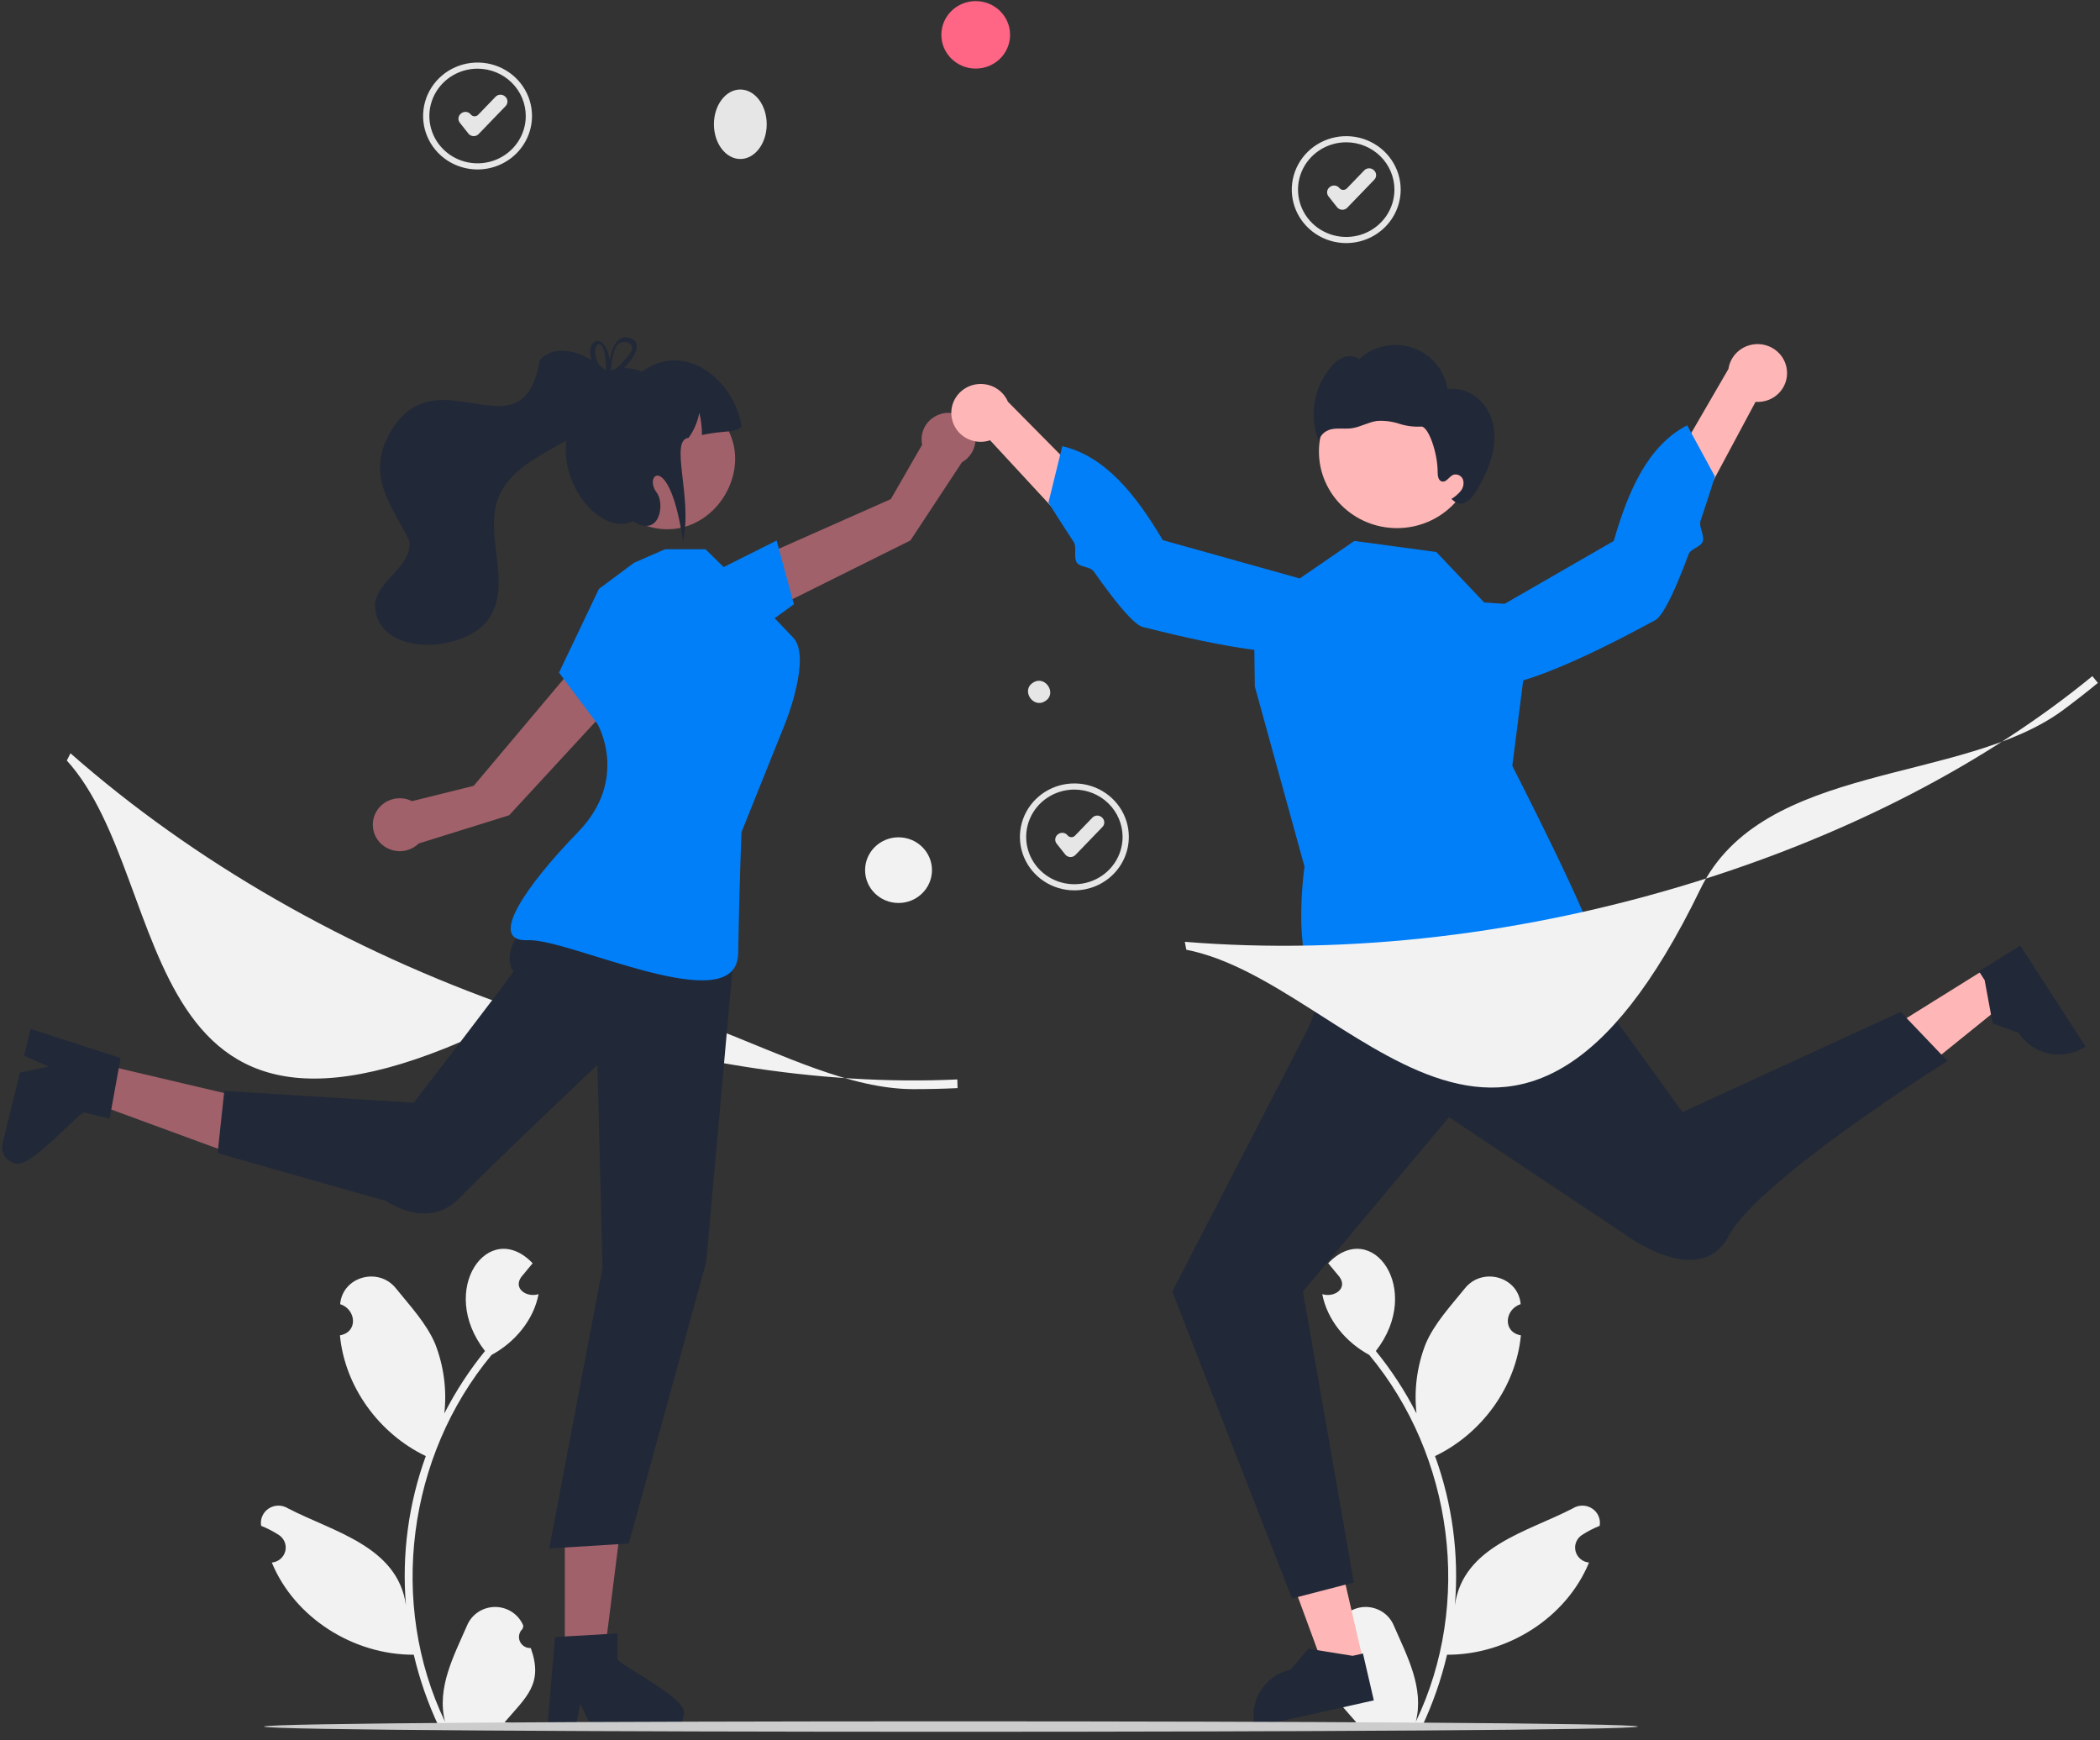 <svg width="239" height="198" viewBox="0 0 239 198" fill="none" xmlns="http://www.w3.org/2000/svg">
<rect x="0" y="0" width="239" height="198" fill="#333333" stroke="none"/>
<g id="undraw_winners_re_wr1l" clip-path="url(#clip0_2670_20267)">
<path id="Vector" d="M60.408 187.527C60.144 187.539 59.884 187.471 59.661 187.333C59.439 187.194 59.265 186.992 59.163 186.754C59.062 186.515 59.037 186.252 59.093 185.999C59.149 185.746 59.283 185.516 59.476 185.341C59.509 185.215 59.532 185.124 59.564 184.997C59.312 184.369 58.875 183.829 58.309 183.447C57.742 183.064 57.072 182.857 56.385 182.85C55.697 182.844 55.023 183.039 54.45 183.411C53.876 183.783 53.428 184.315 53.164 184.938C51.641 188.437 49.67 192.059 50.651 195.912C44.176 182.444 46.378 165.69 55.946 154.172C58.591 152.742 60.735 150.202 61.293 147.252C59.984 147.687 58.352 146.642 59.336 145.289C59.763 144.771 60.194 144.258 60.62 143.741C55.648 138.543 49.724 146.712 55.197 153.727C53.406 155.931 51.855 158.311 50.569 160.831C50.866 158.156 50.512 155.449 49.535 152.934C48.545 150.59 46.69 148.616 45.056 146.59C43.07 144.121 38.981 145.26 38.714 148.393C40.547 148.985 40.785 151.584 38.688 151.94C39.237 157.768 43.117 163.125 48.46 165.681C46.487 171.115 45.716 176.899 46.2 182.649C45.257 175.93 37.908 174.299 32.772 171.628C32.445 171.423 32.064 171.315 31.676 171.318C31.288 171.321 30.909 171.435 30.585 171.645C30.262 171.856 30.008 172.155 29.854 172.505C29.701 172.855 29.654 173.242 29.721 173.617C30.43 173.9 31.108 174.252 31.747 174.666C32.045 174.864 32.275 175.147 32.404 175.477C32.532 175.808 32.553 176.169 32.465 176.512C32.376 176.854 32.181 177.162 31.907 177.392C31.633 177.622 31.294 177.763 30.935 177.796C33.524 184.085 40.218 188.308 47.092 188.285C47.753 191.102 48.71 193.845 49.949 196.469H60.152C60.188 196.358 60.221 196.243 60.254 196.131C59.31 196.19 58.362 196.134 57.431 195.966C59.93 193.063 61.862 191.581 60.408 187.527L60.408 187.527Z" fill="#F2F2F2"/>
<path id="Vector_2" d="M151.373 187.527C151.636 187.539 151.896 187.471 152.119 187.333C152.342 187.194 152.516 186.992 152.617 186.754C152.719 186.515 152.743 186.252 152.687 185.999C152.631 185.746 152.497 185.516 152.304 185.341C152.272 185.215 152.248 185.124 152.216 184.997C152.468 184.369 152.905 183.829 153.471 183.447C154.038 183.064 154.708 182.857 155.396 182.85C156.083 182.844 156.757 183.039 157.331 183.411C157.905 183.783 158.352 184.315 158.616 184.938C160.139 188.437 162.11 192.059 161.13 195.912C167.604 182.444 165.402 165.69 155.834 154.172C153.189 152.742 151.045 150.202 150.487 147.252C151.796 147.687 153.428 146.642 152.444 145.289C152.017 144.771 151.587 144.258 151.16 143.741C156.132 138.543 162.057 146.712 156.584 153.727C158.374 155.931 159.925 158.311 161.211 160.831C160.914 158.156 161.268 155.449 162.245 152.934C163.235 150.59 165.09 148.616 166.724 146.59C168.711 144.121 172.799 145.26 173.066 148.393C171.233 148.985 170.995 151.584 173.092 151.94C172.543 157.768 168.663 163.125 163.32 165.681C165.293 171.115 166.064 176.899 165.58 182.649C166.523 175.93 173.872 174.299 179.008 171.628C179.335 171.423 179.716 171.315 180.104 171.318C180.492 171.321 180.872 171.435 181.195 171.645C181.519 171.856 181.773 172.155 181.926 172.505C182.079 172.855 182.126 173.242 182.059 173.617C181.35 173.9 180.672 174.252 180.034 174.666C179.735 174.864 179.505 175.147 179.377 175.477C179.248 175.808 179.227 176.169 179.316 176.512C179.405 176.854 179.599 177.162 179.873 177.392C180.147 177.622 180.486 177.763 180.845 177.796C178.256 184.085 171.563 188.308 164.688 188.285C164.027 191.102 163.07 193.845 161.832 196.469H151.628C151.592 196.358 151.559 196.243 151.526 196.131C152.47 196.19 153.419 196.134 154.349 195.966C151.851 193.063 149.918 191.581 151.373 187.527Z" fill="#F2F2F2"/>
<path id="Vector_3" d="M155.156 189.014L150.762 189.995L144.814 173.826L151.3 172.378L155.156 189.014Z" fill="#FFB6B6"/>
<path id="Vector_4" d="M156.354 193.478L142.841 196.496L142.802 196.328C142.485 194.959 142.735 193.522 143.497 192.334C144.259 191.145 145.47 190.303 146.865 189.991L148.907 187.602L153.939 188.411L155.118 188.148L156.354 193.478Z" fill="#212837"/>
<path id="Vector_5" d="M226.041 110.2L228.456 113.934L214.933 124.857L211.367 119.346L226.041 110.2Z" fill="#FFB6B6"/>
<path id="Vector_6" d="M229.924 107.595L237.353 119.077L237.205 119.169C235.998 119.922 234.535 120.173 233.139 119.867C231.742 119.561 230.527 118.724 229.76 117.539L226.782 116.451L225.871 111.528L225.223 110.525L229.924 107.595Z" fill="#212837"/>
<path id="Vector_7" d="M85.971 70.279L84.886 64.105L101.386 56.791L104.949 50.599C104.834 50.056 104.874 49.492 105.065 48.969C105.256 48.447 105.59 47.986 106.031 47.639C106.472 47.291 107.002 47.07 107.563 47C108.124 46.929 108.694 47.013 109.21 47.24C109.725 47.468 110.167 47.831 110.486 48.289C110.804 48.748 110.988 49.283 111.016 49.838C111.044 50.392 110.915 50.943 110.644 51.43C110.373 51.917 109.97 52.321 109.479 52.597L103.618 61.493L85.971 70.279Z" fill="#A0616A"/>
<path id="Vector_8" d="M80.956 65.231L88.386 61.506L90.353 68.755L85.192 72.51L80.956 65.231Z" fill="#017FF8"/>
<path id="Vector_9" d="M64.282 188.452L68.775 188.452L70.912 171.442L64.281 171.443L64.282 188.452Z" fill="#A0616A"/>
<path id="Vector_10" d="M70.27 188.849V185.859L69.089 185.93L64.281 186.21L63.168 186.277L62.318 196.289L62.272 196.826H65.462L65.565 196.293L66.028 193.87L67.224 196.293L67.486 196.826H75.944C76.447 196.823 76.929 196.625 77.284 196.275C77.64 195.926 77.84 195.452 77.843 194.958C78.2 193.322 71.166 189.785 70.27 188.849Z" fill="#212837"/>
<path id="Vector_11" d="M10.952 120.949L9.905 125.238L26.258 131.244L27.804 124.915L10.952 120.949Z" fill="#A0616A"/>
<path id="Vector_12" d="M9.518 126.572L12.48 127.269L12.685 126.125L13.529 121.471L13.722 120.393L4.001 117.247L3.48 117.078L2.736 120.123L3.24 120.345L5.533 121.352L2.853 121.929L2.264 122.055L0.292 130.128C0.178 130.609 0.262 131.115 0.525 131.536C0.789 131.956 1.211 132.258 1.7 132.375C3.238 133.098 8.382 127.209 9.518 126.572Z" fill="#212837"/>
<path id="Vector_13" d="M71.229 78.369L65.446 75.716L53.914 89.414L46.89 91.158C46.386 90.906 45.821 90.795 45.257 90.839C44.693 90.882 44.153 91.077 43.695 91.403C43.238 91.729 42.881 92.173 42.664 92.686C42.447 93.198 42.379 93.76 42.466 94.308C42.554 94.856 42.795 95.37 43.161 95.793C43.528 96.215 44.007 96.53 44.544 96.702C45.081 96.875 45.657 96.898 46.207 96.769C46.757 96.641 47.26 96.365 47.661 95.974L57.947 92.765L71.229 78.369Z" fill="#A0616A"/>
<path id="Vector_14" d="M153.213 27.66C151.988 27.66 150.789 27.303 149.77 26.634C148.751 25.966 147.956 25.016 147.487 23.904C147.018 22.793 146.896 21.57 147.135 20.39C147.374 19.21 147.964 18.126 148.831 17.275C149.698 16.424 150.802 15.845 152.004 15.61C153.206 15.375 154.453 15.496 155.585 15.956C156.718 16.417 157.685 17.196 158.366 18.197C159.048 19.197 159.411 20.373 159.411 21.576C159.409 23.189 158.756 24.735 157.594 25.876C156.432 27.016 154.856 27.658 153.213 27.66ZM153.213 16.191C152.128 16.191 151.067 16.507 150.165 17.099C149.263 17.691 148.56 18.532 148.144 19.516C147.729 20.5 147.621 21.582 147.832 22.627C148.044 23.672 148.567 24.631 149.334 25.384C150.101 26.137 151.079 26.65 152.143 26.858C153.207 27.066 154.31 26.959 155.313 26.552C156.315 26.144 157.172 25.454 157.775 24.568C158.378 23.683 158.7 22.642 158.7 21.576C158.698 20.149 158.12 18.78 157.091 17.77C156.062 16.761 154.668 16.193 153.213 16.191Z" fill="#E6E6E6"/>
<path id="Vector_15" d="M152.776 23.868C152.764 23.868 152.751 23.868 152.739 23.867C152.629 23.862 152.521 23.833 152.424 23.784C152.326 23.734 152.24 23.664 152.173 23.578L151.196 22.346C151.135 22.268 151.089 22.18 151.063 22.085C151.036 21.99 151.029 21.89 151.041 21.793C151.053 21.695 151.085 21.6 151.135 21.515C151.185 21.429 151.251 21.354 151.33 21.293L151.365 21.267C151.445 21.206 151.535 21.161 151.632 21.135C151.729 21.109 151.83 21.102 151.93 21.114C152.029 21.126 152.125 21.158 152.213 21.206C152.3 21.255 152.377 21.32 152.438 21.398C152.488 21.46 152.55 21.511 152.621 21.547C152.692 21.584 152.771 21.605 152.851 21.608C152.931 21.612 153.011 21.599 153.086 21.57C153.16 21.54 153.227 21.496 153.283 21.439L155.265 19.384C155.404 19.24 155.597 19.156 155.799 19.151C156.002 19.145 156.198 19.219 156.346 19.356L156.378 19.386C156.451 19.454 156.51 19.535 156.55 19.625C156.591 19.715 156.614 19.812 156.617 19.91C156.619 20.009 156.602 20.107 156.566 20.199C156.53 20.291 156.476 20.375 156.407 20.447L153.331 23.634C153.26 23.708 153.174 23.767 153.078 23.807C152.983 23.847 152.88 23.868 152.776 23.868Z" fill="#E6E6E6"/>
<path id="Vector_16" d="M122.274 101.311C121.049 101.311 119.85 100.954 118.831 100.286C117.812 99.617 117.018 98.667 116.548 97.556C116.079 96.444 115.957 95.221 116.196 94.041C116.435 92.861 117.025 91.777 117.892 90.926C118.759 90.076 119.863 89.496 121.065 89.261C122.267 89.027 123.514 89.147 124.646 89.608C125.779 90.068 126.747 90.848 127.428 91.848C128.109 92.849 128.472 94.025 128.472 95.228C128.47 96.841 127.817 98.387 126.655 99.527C125.493 100.668 123.917 101.309 122.274 101.311ZM122.274 89.843C121.189 89.843 120.128 90.159 119.226 90.75C118.324 91.342 117.621 92.183 117.206 93.167C116.79 94.151 116.682 95.234 116.893 96.278C117.105 97.323 117.628 98.283 118.395 99.036C119.162 99.789 120.14 100.302 121.204 100.509C122.268 100.717 123.371 100.611 124.374 100.203C125.376 99.795 126.233 99.105 126.836 98.22C127.439 97.334 127.761 96.293 127.761 95.228C127.759 93.8 127.181 92.431 126.152 91.422C125.123 90.412 123.729 89.844 122.274 89.843Z" fill="#E6E6E6"/>
<path id="Vector_17" d="M121.837 97.519C121.824 97.519 121.812 97.519 121.799 97.519C121.689 97.513 121.582 97.485 121.484 97.435C121.386 97.385 121.301 97.315 121.233 97.23L120.257 95.998C120.195 95.92 120.15 95.831 120.123 95.736C120.096 95.641 120.089 95.542 120.102 95.444C120.114 95.346 120.146 95.252 120.196 95.166C120.245 95.081 120.312 95.005 120.391 94.945L120.426 94.918C120.505 94.857 120.596 94.813 120.693 94.787C120.789 94.76 120.891 94.753 120.99 94.766C121.09 94.778 121.186 94.809 121.273 94.858C121.361 94.906 121.437 94.972 121.499 95.049C121.548 95.112 121.611 95.163 121.682 95.199C121.753 95.235 121.831 95.256 121.912 95.26C121.992 95.264 122.072 95.25 122.146 95.221C122.221 95.192 122.288 95.147 122.343 95.09L124.325 93.036C124.465 92.891 124.657 92.807 124.86 92.802C125.062 92.797 125.259 92.87 125.406 93.007L125.439 93.037C125.511 93.105 125.57 93.186 125.611 93.276C125.652 93.366 125.674 93.463 125.677 93.562C125.68 93.66 125.663 93.758 125.627 93.85C125.591 93.942 125.537 94.026 125.468 94.098L122.392 97.285C122.32 97.359 122.234 97.418 122.139 97.458C122.043 97.499 121.941 97.519 121.837 97.519Z" fill="#E6E6E6"/>
<path id="Vector_18" d="M54.35 19.283C53.125 19.283 51.926 18.926 50.907 18.258C49.888 17.589 49.094 16.639 48.625 15.527C48.156 14.416 48.033 13.193 48.272 12.013C48.511 10.833 49.101 9.749 49.968 8.898C50.835 8.047 51.939 7.468 53.141 7.233C54.344 6.998 55.59 7.119 56.722 7.579C57.855 8.04 58.823 8.819 59.504 9.82C60.185 10.82 60.548 11.996 60.548 13.2C60.546 14.812 59.893 16.359 58.731 17.499C57.569 18.64 55.994 19.281 54.35 19.283ZM54.35 7.814C53.265 7.814 52.205 8.13 51.302 8.722C50.4 9.314 49.697 10.155 49.282 11.139C48.867 12.123 48.758 13.206 48.969 14.25C49.181 15.295 49.704 16.254 50.471 17.007C51.238 17.761 52.216 18.273 53.28 18.481C54.344 18.689 55.448 18.582 56.45 18.175C57.453 17.767 58.309 17.077 58.912 16.191C59.515 15.306 59.837 14.265 59.837 13.2C59.835 11.772 59.257 10.403 58.228 9.393C57.2 8.384 55.805 7.816 54.35 7.814Z" fill="#E6E6E6"/>
<path id="Vector_19" d="M53.913 15.491C53.901 15.491 53.889 15.491 53.876 15.49C53.766 15.485 53.658 15.456 53.561 15.407C53.463 15.357 53.377 15.287 53.31 15.201L52.334 13.969C52.272 13.892 52.226 13.803 52.2 13.708C52.173 13.613 52.166 13.513 52.178 13.416C52.191 13.318 52.223 13.223 52.272 13.138C52.322 13.052 52.388 12.977 52.468 12.916L52.503 12.89C52.582 12.829 52.672 12.784 52.769 12.758C52.866 12.732 52.967 12.725 53.067 12.737C53.166 12.749 53.263 12.781 53.35 12.829C53.437 12.878 53.514 12.943 53.575 13.021C53.625 13.083 53.687 13.134 53.758 13.171C53.83 13.207 53.908 13.228 53.988 13.232C54.068 13.235 54.148 13.222 54.223 13.193C54.297 13.164 54.364 13.119 54.42 13.062L56.402 11.007C56.542 10.863 56.734 10.779 56.936 10.774C57.139 10.768 57.335 10.842 57.483 10.979L57.515 11.009C57.588 11.077 57.647 11.158 57.688 11.248C57.729 11.338 57.751 11.435 57.754 11.533C57.756 11.632 57.739 11.73 57.703 11.822C57.667 11.914 57.614 11.998 57.544 12.07L54.468 15.257C54.397 15.331 54.311 15.39 54.215 15.43C54.12 15.47 54.017 15.491 53.913 15.491Z" fill="#E6E6E6"/>
<path id="Vector_20" d="M103.969 123.929C89.598 123.929 73.081 108.275 58.468 115.713C14.223 138.232 20.314 100.55 7.603 86.535L8.02 85.714C22.045 98.058 39.556 108.101 58.66 114.757C75.924 120.773 93.317 123.56 108.953 122.825L108.98 123.812C107.329 123.89 105.659 123.929 103.969 123.929Z" fill="#F2F2F2"/>
<path id="Vector_21" d="M84.255 18.092C85.914 18.092 87.259 16.322 87.259 14.139C87.259 11.955 85.914 10.185 84.255 10.185C82.596 10.185 81.251 11.955 81.251 14.139C81.251 16.322 82.596 18.092 84.255 18.092Z" fill="#E6E6E6"/>
<path id="Vector_22" d="M118.952 79.774C117.578 80.672 116.173 78.534 117.572 77.676C118.946 76.778 120.351 78.916 118.952 79.774Z" fill="#E6E6E6"/>
<path id="Vector_23" d="M111.047 7.804C113.207 7.804 114.958 6.085 114.958 3.965C114.958 1.844 113.207 0.125 111.047 0.125C108.886 0.125 107.135 1.844 107.135 3.965C107.135 6.085 108.886 7.804 111.047 7.804Z" fill="#FF6584"/>
<path id="Vector_24" d="M102.261 102.746C104.363 102.746 106.067 101.073 106.067 99.01C106.067 96.947 104.363 95.274 102.261 95.274C100.159 95.274 98.455 96.947 98.455 99.01C98.455 101.073 100.159 102.746 102.261 102.746Z" fill="#F2F2F2"/>
<path id="Vector_25" d="M65.398 100.435C65.398 100.435 55.91 106.499 58.419 110.529C58.506 110.668 47.086 125.472 47.086 125.472L25.527 124.129L24.768 131.211L43.96 136.667C43.96 136.667 48.656 140.053 52.283 136.323C55.91 132.592 67.992 121.168 67.992 121.168L68.575 144.233L62.51 176.193L71.566 175.63L80.38 143.565L83.634 107.244L65.398 100.435Z" fill="#212837"/>
<path id="Vector_26" d="M72.157 64.039L68.167 67.007L63.619 76.534L67.992 82.364C67.992 82.364 71.671 88.621 65.783 94.681C59.895 100.741 55.373 107.213 60.086 106.982C64.799 106.751 83.886 116.28 84.012 108.473C84.137 100.666 84.392 94.681 84.392 94.681L89.396 82.223C89.396 82.223 92.377 74.791 90.284 72.566C88.191 70.342 85.388 67.499 85.388 67.499L80.291 62.496H75.689L72.157 64.039Z" fill="#017FF8"/>
<path id="Vector_27" d="M79.606 45.734C88.557 50.733 81.208 63.925 72.09 59.227C63.139 54.228 70.488 41.037 79.606 45.734Z" fill="#A0616A"/>
<path id="Vector_28" d="M84.392 48.506C83.765 49.306 82.454 48.931 79.888 49.502C79.894 48.648 79.793 47.797 79.589 46.967C79.398 47.995 78.98 48.969 78.364 49.82C76.135 50.063 78.867 56.707 77.726 61.592C76.256 51.286 73.164 53.986 74.726 56.03C75.726 57.339 75.059 61.265 72.06 59.302C67.11 61.611 60.06 50.141 67.874 44.763C67.734 41.855 71.03 41.396 73.059 42.29C77.985 38.688 83.612 43.303 84.392 48.506Z" fill="#212837"/>
<path id="Vector_29" d="M61.425 40.986C59.432 53.013 48.751 38.774 43.728 50.61C42.149 54.896 44.859 57.962 46.572 61.519C46.964 64.443 43.089 65.927 42.683 68.618C42.57 74.788 52.711 74.41 55.546 70.517C58.459 66.442 54.981 60.975 56.732 56.601C59.193 50.529 69.201 50.483 70.073 43.418C68.384 41.058 63.844 38.355 61.425 40.986Z" fill="#212837"/>
<path id="Vector_30" d="M69.498 42.161C69.433 42.188 69.368 42.215 69.309 42.245H69.306C69.251 42.272 69.196 42.299 69.141 42.329C69.134 42.333 69.131 42.336 69.124 42.34C69.052 42.272 68.98 42.205 68.904 42.138C68.885 42.247 68.89 42.36 68.918 42.468L68.928 42.508C68.997 42.579 69.069 42.646 69.145 42.717C69.213 42.666 69.278 42.612 69.347 42.562C69.388 42.528 69.429 42.495 69.474 42.461C69.481 42.373 69.491 42.272 69.501 42.161L69.498 42.161ZM71.564 38.416C70.033 38.072 69.539 40.036 69.392 40.982C68.836 37.547 66.523 38.628 67.323 40.972C67.577 41.666 67.978 42.3 68.499 42.831C68.572 42.912 68.65 42.993 68.733 43.074C68.64 43.545 69.107 43.424 69.738 42.99C70.204 42.664 70.636 42.293 71.025 41.882C72.284 40.585 73.266 38.85 71.564 38.416ZM71.612 40.349C71.14 40.947 70.61 41.498 70.03 41.996C69.848 42.158 69.663 42.313 69.474 42.461C69.471 42.491 69.471 42.518 69.467 42.542C69.454 42.574 69.438 42.606 69.419 42.636C69.227 42.976 69.011 42.791 68.928 42.508C68.922 42.498 68.911 42.488 68.904 42.478C68.63 42.2 68.392 41.89 68.194 41.555C66.777 39.143 69.059 37.503 68.946 42.006C68.925 42.047 68.911 42.092 68.904 42.138C68.885 42.247 68.89 42.36 68.918 42.468L68.928 42.508C68.997 42.579 69.069 42.646 69.145 42.717C69.213 42.666 69.278 42.612 69.347 42.562C69.388 42.528 69.429 42.495 69.474 42.461C69.481 42.373 69.491 42.272 69.501 42.161V42.158C69.591 41.255 69.834 39.632 70.284 39.191C71.272 38.446 72.552 39.251 71.612 40.349ZM69.498 42.161C69.433 42.188 69.368 42.215 69.309 42.245H69.306C69.251 42.272 69.196 42.299 69.141 42.329C69.134 42.333 69.131 42.336 69.124 42.34C69.052 42.272 68.98 42.205 68.904 42.138C68.885 42.247 68.89 42.36 68.918 42.468L68.928 42.508C68.997 42.579 69.069 42.646 69.145 42.717C69.213 42.666 69.278 42.612 69.347 42.562C69.388 42.528 69.429 42.495 69.474 42.461C69.481 42.373 69.491 42.272 69.501 42.161L69.498 42.161Z" fill="#212837"/>
<path id="Vector_31" d="M152.231 108.467L148.925 116.93L133.417 146.956L147.044 181.885L154.077 180.062L148.28 146.956L164.91 127.122L184.66 140.27C184.66 140.27 193.419 146.982 196.751 140.619C200.083 134.256 221.645 120.723 221.645 120.723L216.31 115.138L191.481 126.543L174.344 102.867L152.231 108.467Z" fill="#212837"/>
<path id="Vector_32" d="M168.912 68.551L163.47 62.812L154.135 61.552L142.697 69.411L142.812 78.111L148.466 98.611C148.466 98.611 146.313 113.339 152.328 113.191C158.344 113.043 161.623 110.1 164.073 110.699C166.523 111.298 176.939 113.849 177.599 111.177C178.259 108.506 181.768 110.418 181.614 107.891C181.46 105.364 172.115 87.148 172.115 87.148L174.439 68.93L168.912 68.551Z" fill="#017FF8"/>
<path id="Vector_33" d="M203.368 42.135C203.417 42.611 203.359 43.092 203.198 43.543C203.037 43.995 202.777 44.406 202.437 44.748C202.096 45.09 201.683 45.355 201.227 45.524C200.771 45.693 200.283 45.761 199.797 45.725L187.283 69.086L183.923 64.023L196.714 41.975C196.831 41.178 197.241 40.451 197.868 39.931C198.495 39.411 199.294 39.135 200.114 39.154C200.934 39.174 201.718 39.488 202.318 40.038C202.918 40.587 203.292 41.334 203.368 42.135Z" fill="#FFB6B6"/>
<path id="Vector_34" d="M163.971 72.895C163.971 72.895 163.475 77.051 168.241 78.079C173.007 79.108 186.211 71.703 188.376 70.571C189.054 70.217 189.974 68.481 190.918 66.263C191.341 65.267 191.77 64.175 192.183 63.066C192.423 62.425 193.569 62.25 193.794 61.614C194.019 60.981 193.323 59.887 193.526 59.291C194.49 56.461 195.173 54.216 195.173 54.216L192.014 48.392C187.596 50.684 185.33 55.734 183.664 61.551L163.971 72.895Z" fill="#017FF8"/>
<path id="Vector_35" d="M108.31 47.5C108.384 47.973 108.563 48.424 108.834 48.821C109.105 49.219 109.461 49.553 109.878 49.801C110.295 50.048 110.762 50.203 111.247 50.255C111.731 50.306 112.221 50.252 112.682 50.098L130.755 69.641L132.717 63.915L114.711 45.71C114.395 44.967 113.812 44.364 113.073 44.014C112.334 43.665 111.49 43.594 110.701 43.814C109.911 44.035 109.232 44.532 108.792 45.211C108.351 45.891 108.179 46.705 108.31 47.5Z" fill="#FFB6B6"/>
<path id="Vector_36" d="M154.296 67.604C154.296 67.604 155.836 71.505 151.484 73.672C147.132 75.839 132.46 71.912 130.075 71.349C129.329 71.172 127.996 69.718 126.516 67.802C125.852 66.942 125.159 65.989 124.476 65.018C124.081 64.456 122.926 64.568 122.546 64.007C122.167 63.45 122.562 62.22 122.214 61.693C120.559 59.189 119.325 57.183 119.325 57.183L120.898 50.769C125.76 51.903 129.241 56.235 132.338 61.459L154.296 67.604Z" fill="#017FF8"/>
<path id="Vector_37" d="M158.989 60.092C163.894 60.092 167.871 56.189 167.871 51.374C167.871 46.559 163.894 42.656 158.989 42.656C154.084 42.656 150.107 46.559 150.107 51.374C150.107 56.189 154.084 60.092 158.989 60.092Z" fill="#FFB6B6"/>
<path id="Vector_38" d="M169.128 46.383C168.193 44.964 166.44 44.018 164.74 44.284C164.582 43.219 164.129 42.218 163.431 41.388C162.733 40.558 161.817 39.933 160.782 39.579C159.746 39.225 158.632 39.157 157.56 39.382C156.488 39.607 155.499 40.116 154.702 40.854C154.44 40.673 154.134 40.561 153.815 40.529C153.496 40.498 153.174 40.548 152.88 40.675C152.295 40.936 151.786 41.337 151.4 41.841C150.424 43.035 149.797 44.466 149.585 45.982C149.372 47.498 149.583 49.042 150.193 50.45C149.986 49.709 150.742 49.011 151.507 48.845C152.272 48.679 153.074 48.836 153.849 48.728C154.843 48.589 155.736 48.023 156.732 47.896C157.576 47.842 158.422 47.949 159.225 48.21C160.028 48.472 160.873 48.583 161.718 48.539C162.556 48.441 163.635 51.557 163.62 53.752C163.617 54.168 163.705 54.702 164.119 54.791C164.629 54.899 164.924 54.208 165.41 54.02C165.634 53.957 165.873 53.982 166.079 54.089C166.284 54.196 166.439 54.378 166.511 54.595C166.573 54.816 166.579 55.048 166.531 55.272C166.482 55.495 166.38 55.705 166.232 55.882C165.933 56.233 165.579 56.535 165.183 56.775L165.383 56.938C165.573 57.135 165.826 57.261 166.1 57.294C166.374 57.328 166.651 57.267 166.885 57.121C167.343 56.817 167.714 56.402 167.963 55.916C168.9 54.494 169.569 52.919 169.94 51.265C170.253 49.604 170.062 47.801 169.128 46.383Z" fill="#212837"/>
<path id="Vector_39" d="M234.837 80.767C223.38 89.284 200.585 86.594 193.511 101.183C172.092 145.354 153.769 111.706 135.015 108.067L134.843 107.165C153.616 108.693 173.753 106.322 193.076 100.307C210.539 94.872 226.119 86.786 238.131 76.934L238.76 77.705C237.491 78.746 236.184 79.767 234.837 80.767Z" fill="#F2F2F2"/>
<path id="Vector_40" d="M186.399 196.458C186.126 197.251 30.338 197.251 30.044 196.46C30.316 195.665 186.104 195.665 186.399 196.458Z" fill="#CCCCCC"/>
</g>
<defs>
<clipPath id="clip0_2670_20267">
<rect width="238.52" height="197.75" fill="white" transform="translate(0.24 0.125)"/>
</clipPath>
</defs>
</svg>
